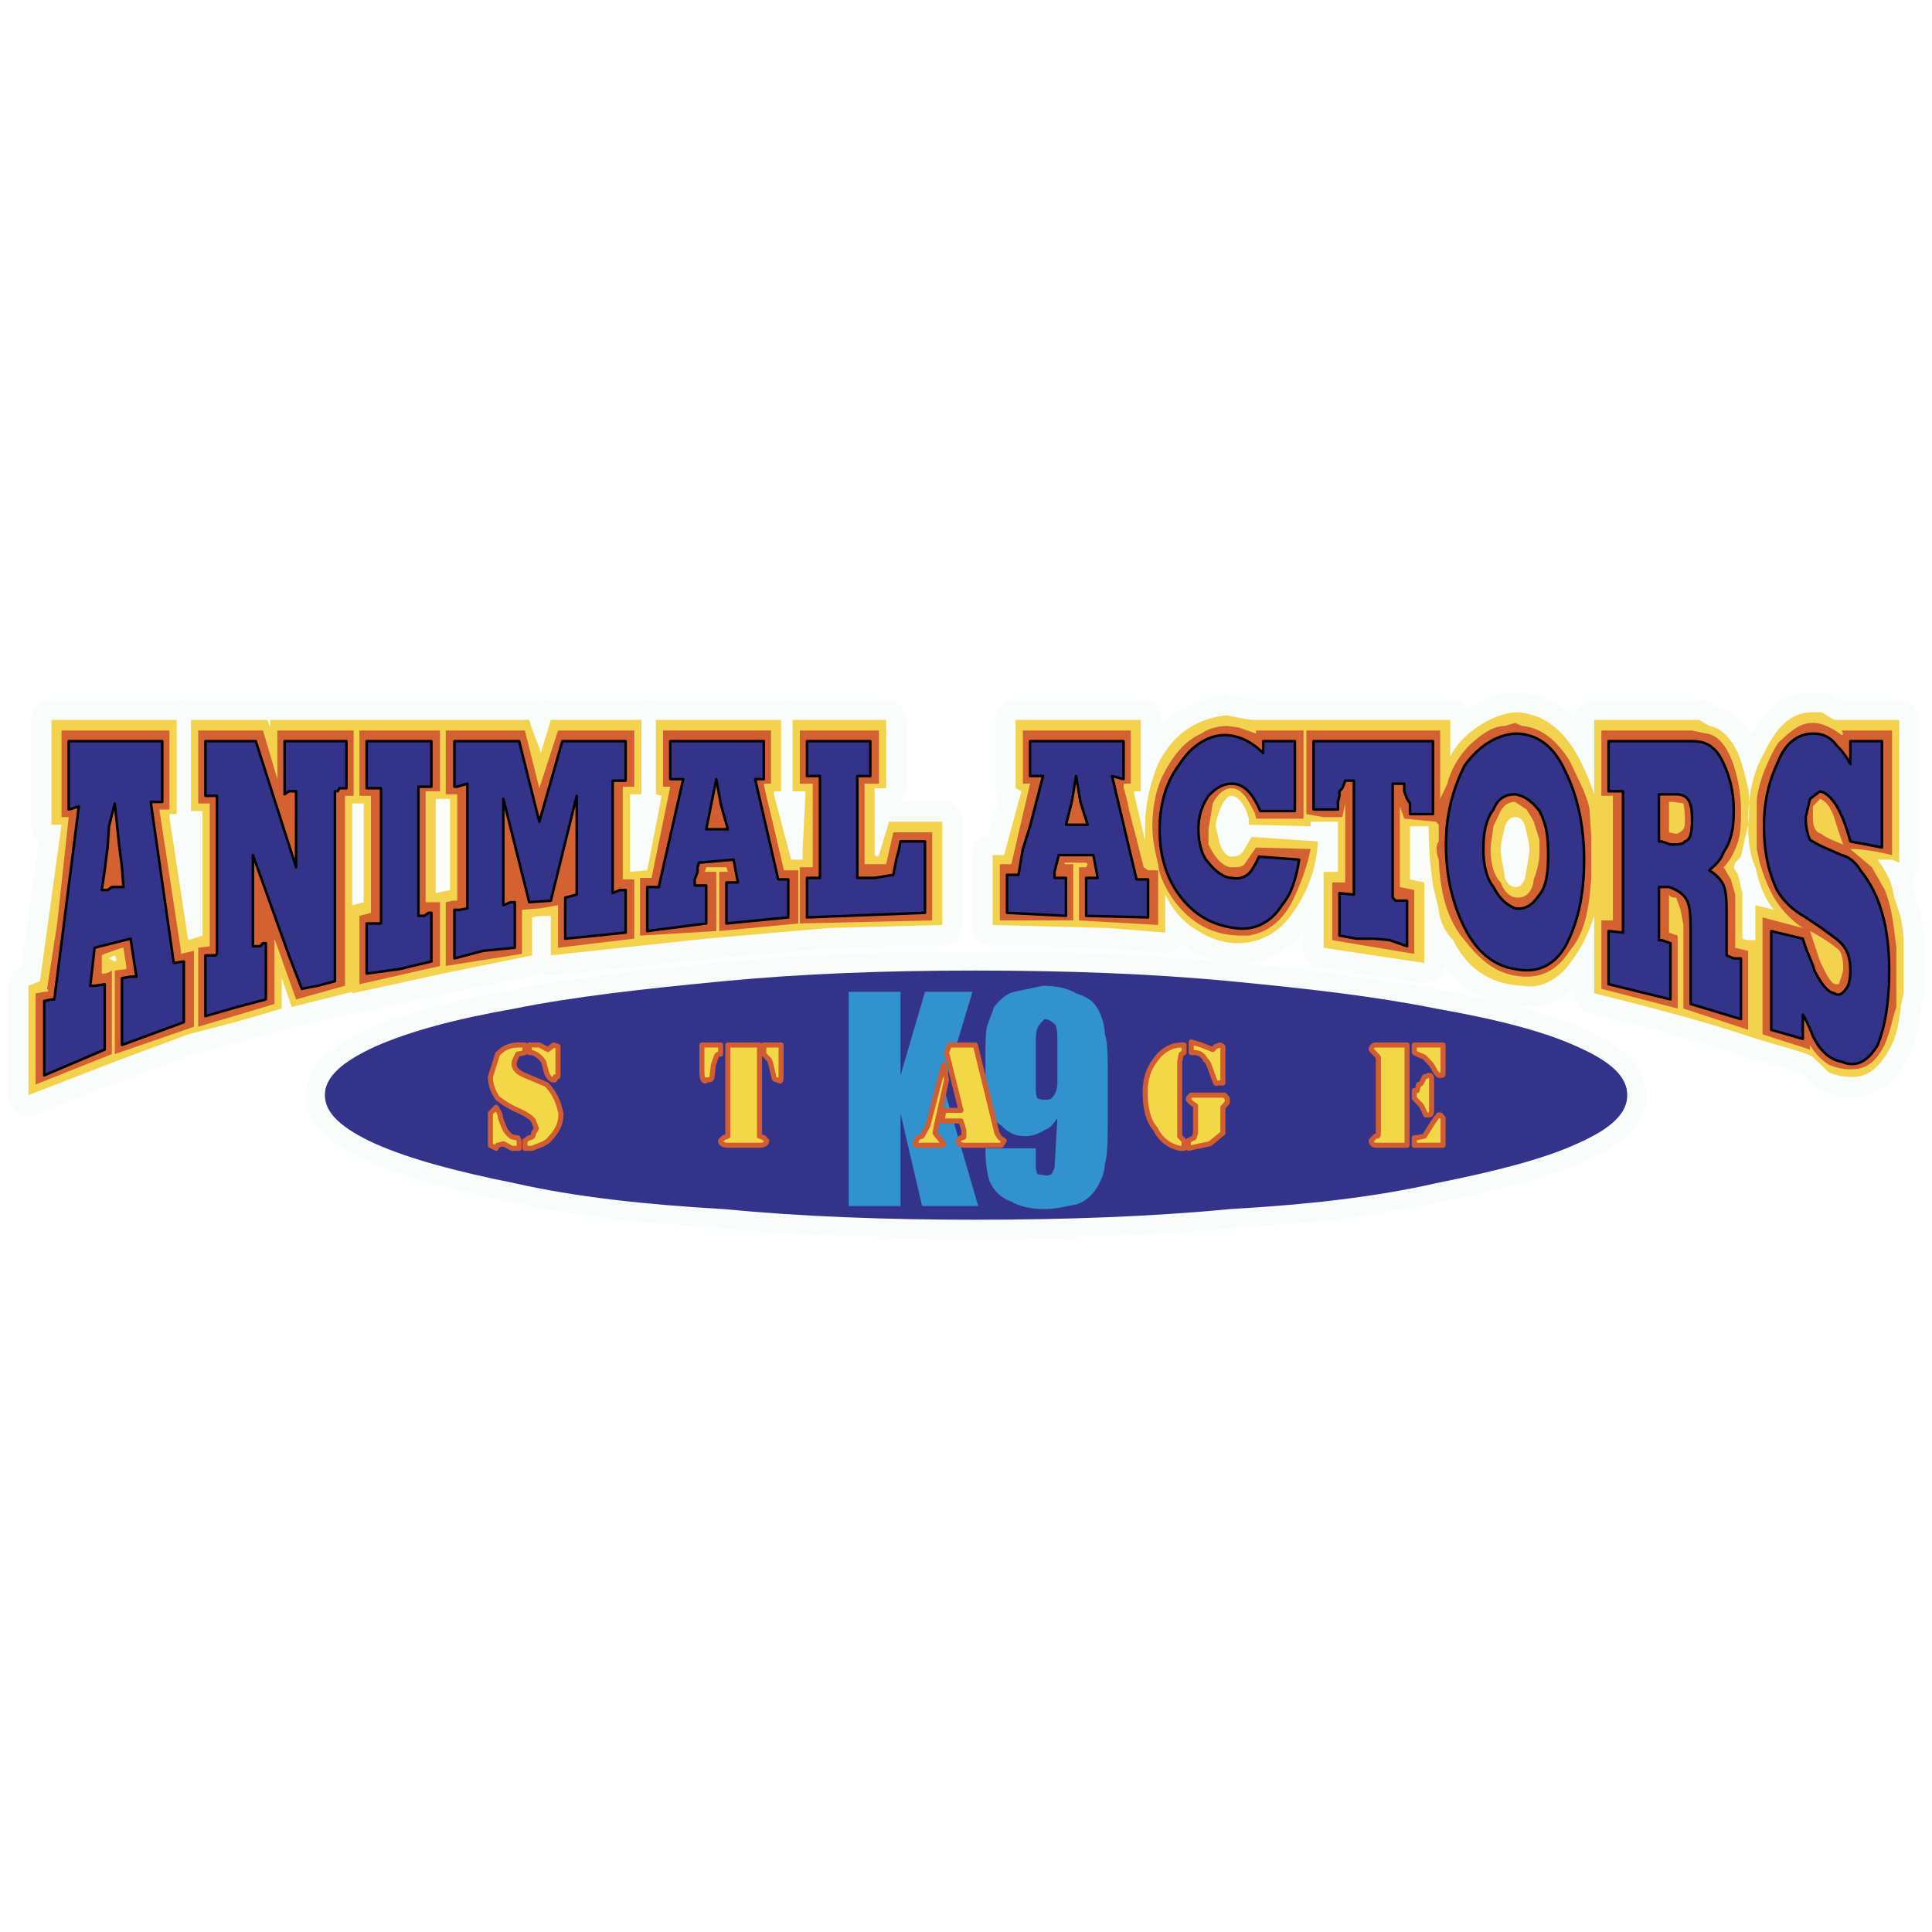 <!--?xml version="1.0" standalone="no"?--><svg xmlns="http://www.w3.org/2000/svg" viewBox="0 0 192.756 192.756"><title>Animal Actors Stage - SVG vector logo - www.oklogos.com</title><path fill-rule="evenodd" clip-rule="evenodd" fill="#fff" d="M0 0h192.756v192.756H0V0z"/><path d="M51.365 100.623c6.031-1.213 12.922-1.971 20.819-2.729s16.225-1.062 25.126-1.062c8.902 0 17.518.305 25.414 1.062 7.898.758 14.502 1.516 20.533 2.729 6.029 1.061 10.768 2.273 14.07 3.789 3.447 1.516 5.025 3.031 5.025 4.85 0 1.82-1.578 3.336-5.025 4.852-3.303 1.516-8.041 2.729-14.07 3.939-6.031 1.365-12.635 2.123-20.533 2.578-7.896.758-16.512 1.061-25.414 1.061-8.901 0-17.229-.303-25.126-1.061-7.897-.455-14.789-1.213-20.819-2.578-6.03-1.211-10.481-2.424-13.927-3.939-3.303-1.516-5.025-3.031-5.025-4.852 0-1.818 1.723-3.334 5.025-4.85 3.446-1.516 7.897-2.728 13.927-3.789z" fill-rule="evenodd" clip-rule="evenodd" fill="#333489"/><path d="M51.365 100.623c6.031-1.213 12.922-1.971 20.819-2.729s16.225-1.062 25.126-1.062c8.902 0 17.518.305 25.414 1.062 7.898.758 14.502 1.516 20.533 2.729 6.029 1.061 10.768 2.273 14.07 3.789 3.447 1.516 5.025 3.031 5.025 4.85 0 1.82-1.578 3.336-5.025 4.852-3.303 1.516-8.041 2.729-14.07 3.939-6.031 1.365-12.635 2.123-20.533 2.578-7.896.758-16.512 1.061-25.414 1.061-8.901 0-17.229-.303-25.126-1.061-7.897-.455-14.789-1.213-20.819-2.578-6.03-1.211-10.481-2.424-13.927-3.939-3.303-1.516-5.025-3.031-5.025-4.852 0-1.818 1.723-3.334 5.025-4.85 3.446-1.516 7.897-2.728 13.927-3.789" fill="none" stroke="#f8fcfb" stroke-width="3.789" stroke-linecap="round" stroke-linejoin="round" stroke-miterlimit="2.613"/><path d="M51.365 100.623c6.031-1.213 12.922-1.971 20.819-2.729s16.225-1.062 25.126-1.062c8.902 0 17.518.305 25.414 1.062 7.898.758 14.502 1.516 20.533 2.729 6.029 1.061 10.768 2.273 14.07 3.789 3.447 1.516 5.025 3.031 5.025 4.85 0 1.82-1.578 3.336-5.025 4.852-3.303 1.516-8.041 2.729-14.07 3.939-6.031 1.365-12.635 2.123-20.533 2.578-7.896.758-16.512 1.061-25.414 1.061-8.901 0-17.229-.303-25.126-1.061-7.897-.455-14.789-1.213-20.819-2.578-6.03-1.211-10.481-2.424-13.927-3.939-3.303-1.516-5.025-3.031-5.025-4.852 0-1.818 1.723-3.334 5.025-4.85 3.446-1.516 7.897-2.728 13.927-3.789z" fill-rule="evenodd" clip-rule="evenodd" fill="#333489"/><path fill-rule="evenodd" clip-rule="evenodd" fill="#3192ce" d="M92.286 98.955h4.737l-2.87 9.549 3.445 11.824h-5.599l-2.154-9.246v9.246h-5.169V98.955h5.169v8.336l2.441-8.336zM105.209 102.139c-.287-.152-.432-.455-1.006-.455l-.43.455c-.287.303-.432.758-.432 1.818v4.092c0 .758 0 1.213.145 1.518.287.15.574.15.717.15.287 0 .574 0 .719-.15.287-.305.574-.76.574-1.518v-4.092c0-.758 0-1.516-.287-1.818zm5.312 5.607v3.031c0 2.729 0 4.549-.287 5.307 0 .758-.287 1.516-.719 2.273-.43.758-1.148 1.516-2.154 1.818-1.004.152-1.865.455-3.158.455-1.436 0-2.584-.303-3.303-.758-1.004-.303-1.723-1.061-2.152-1.971-.287-.758-.432-2.123-.432-3.334h5.025v1.969l.145.607 1.004.15.432-.15.287-.607.287-5.002c-.287.455-.719 1.062-1.293 1.213-.43.303-1.148.607-1.867.607-1.004 0-1.723-.305-2.439-1.062-.719-.453-1.148-1.061-1.436-1.818l-.145-3.031v-1.668c0-1.516 0-2.576.145-3.334l.717-1.971c.574-.758 1.293-1.363 2.01-1.516l2.873-.605c1.436 0 2.584.303 3.301.758 1.006.303 1.725.758 2.154 1.516.432.758.719 1.818.719 2.576.286.758.286 2.274.286 4.547z"/><path d="M49.642 105.17c.718-.758 1.436-.91 2.154-.91h.575v.758l-.718.152-.287.605c-.287.758.287 1.213 1.005 1.516l2.153.91c.718.758 1.149 1.516 1.436 2.881v.15c0 .758-.287 1.516-1.005 2.273-.431.607-1.148.758-1.866 1.062h-.718v-.76l.431-.303c.287 0 .431-.15.431-.455l.287-.453-.287-.758c-.144-.305-.861-.758-1.58-1.062a9.087 9.087 0 0 1-2.01-1.211c-.431-.607-.718-1.365-.718-2.123l.717-2.272zm6.031-.758v2.879c0 .152 0 .152-.287.152 0 .303 0 .303-.144.303-.287 0-.574-.303-.718-.758l-.287-1.061a2.25 2.25 0 0 0-1.148-.91h-.287v-.758h1.005l.861.455.574-.455.431.153zm-3.877 10.156h-.718l-.861-.455-.575.15-.144.305-.574-.305v-3.182l.574-.607c.144.303.431.607.431 1.061.288.758.431 1.213.718 1.516.287.305.431.455 1.005.455l.144.303v.759z" fill-rule="evenodd" clip-rule="evenodd" fill="#f2d747"/><path d="M49.642 105.17c.718-.758 1.436-.91 2.154-.91h.575v.758l-.718.152-.287.605c-.287.758.287 1.213 1.005 1.516l2.153.91c.718.758 1.149 1.516 1.436 2.881v.15c0 .758-.287 1.516-1.005 2.273-.431.607-1.148.758-1.866 1.062h-.718v-.76l.431-.303c.287 0 .431-.15.431-.455l.287-.453-.287-.758c-.144-.305-.861-.758-1.58-1.062a9.087 9.087 0 0 1-2.01-1.211c-.431-.607-.718-1.365-.718-2.123l.717-2.272m6.031-.758v2.879c0 .152 0 .152-.287.152 0 .303 0 .303-.144.303-.287 0-.574-.303-.718-.758l-.287-1.061a2.25 2.25 0 0 0-1.148-.91h-.287v-.758h1.005l.861.455.574-.455.431.153m-3.877 10.156h-.718l-.861-.455-.575.15-.144.305-.574-.305v-3.182l.574-.607c.144.303.431.607.431 1.061.287.758.43 1.213.718 1.516.287.305.431.455 1.005.455l.144.303v.759" fill="none" stroke="#d15d30" stroke-width=".505" stroke-linecap="round" stroke-linejoin="round" stroke-miterlimit="2.613"/><path d="M70.461 107.746c-.144.303-.431 0-.431-.758v-2.729h1.867v.91h-.144c-.287 0-.287.303-.574 1.061l-.143 1.213c0 .303-.287.303-.575.303zm5.744-2.576v-.91h1.723v2.729c0 .758 0 1.061-.287.758-.144 0-.431 0-.431-.303l-.287-1.213-.144-.455-.574-.606zm-.431-.91v9.096l.431.15.288.303c0 .305-.288.455-.718.455h-3.159c-.431 0-.718-.15-.718-.455l.287-.303.431-.15v-9.096h3.158z" fill-rule="evenodd" clip-rule="evenodd" fill="#f2d747"/><path d="M70.461 107.746c-.144.303-.431 0-.431-.758v-2.729h1.867v.91h-.144c-.288 0-.288.303-.575 1.061l-.143 1.213c.001.303-.286.303-.574.303m5.744-2.576v-.91h1.724v2.729c0 .758 0 1.061-.288.758-.144 0-.431 0-.431-.303l-.287-1.213-.144-.455-.574-.606m-.431-.91v9.096l.431.15.288.303c0 .305-.288.455-.718.455h-3.159c-.431 0-.718-.15-.718-.455l.287-.303.431-.15v-9.096h3.158" fill="none" stroke="#d15d30" stroke-width=".505" stroke-linecap="round" stroke-linejoin="round" stroke-miterlimit="2.613"/><path d="M94.44 107.746l-1.005 4.547-.144.758.862 1.062c0 .15-.144.15-.431.15h-1.723c-.431 0-.718 0-.718-.15l.287-.607.431-.15.574-1.062 1.58-6.062.287 1.514zm2.871-3.486l2.154 8.791.287.455.432.303-.287.455h-3.59c-.431 0-.718-.15-.718-.455l.287-.303c.287 0 .287 0 .287-.15v-.607l-.287-.908h-1.867l.144-1.062h1.723l-1.436-5.76.287-.758h2.584v-.001z" fill-rule="evenodd" clip-rule="evenodd" fill="#f2d747"/><path d="M94.44 107.746l-1.005 4.547-.144.758.862 1.062c0 .15-.144.15-.431.15h-1.723c-.431 0-.718 0-.718-.15l.287-.607.431-.15.575-1.062 1.58-6.062.286 1.514m2.871-3.486l2.154 8.791.287.455.432.303-.287.455h-3.59c-.431 0-.718-.15-.718-.455l.287-.303c.287 0 .287 0 .287-.15v-.607l-.287-.908h-1.867l.144-1.062h1.723l-1.436-5.76.287-.758h2.584" fill="none" stroke="#d15d30" stroke-width=".505" stroke-linecap="round" stroke-linejoin="round" stroke-miterlimit="2.613"/><path d="M122.008 104.412v3.637h-.574c-.145.152-.145 0-.432-.758s-.43-1.363-.717-1.516c-.287-.605-.719-.758-1.15-.758h-.287v-1.061l1.006.303 1.148.455.287-.303.432-.152.287.153zm-3.877.606l-.287.152-.145.758v7.428l.432.453v.76h-.432c-1.291-.305-2.01-1.062-2.439-1.971-.719-.758-1.006-2.123-1.006-3.639 0-1.213.287-2.273 1.006-3.184.717-1.061 1.723-1.516 2.584-1.516h.287v.759zm3.877 5.457v2.576l-1.293 1.062-2.154.455v-.76l.574-.303.145-.455v-2.729l-.432-.303-.287-.303v-.15l.287-.305h3.303l.287.305v.453l-.43.457z" fill-rule="evenodd" clip-rule="evenodd" fill="#f2d747"/><path d="M122.008 104.412v3.637h-.574c-.145.152-.145 0-.432-.758s-.43-1.363-.717-1.516c-.287-.605-.719-.758-1.148-.758h-.289v-1.061l1.006.303 1.148.455.287-.303.432-.152.287.153m-3.877.606l-.287.152-.145.758v7.428l.432.453v.76h-.432c-1.291-.305-2.01-1.062-2.439-1.971-.719-.758-1.006-2.123-1.006-3.639 0-1.213.287-2.273 1.006-3.184.717-1.061 1.723-1.516 2.584-1.516h.287v.759m3.877 5.457v2.576l-1.293 1.062-2.154.455v-.76l.576-.303.143-.455v-2.729l-.432-.303-.287-.303v-.15l.287-.305h3.303l.287.305v.453l-.43.457" fill="none" stroke="#d15d30" stroke-width=".505" stroke-linecap="round" stroke-linejoin="round" stroke-miterlimit="2.613"/><path d="M137.227 104.26h3.158v10.004h-3.158c-.143 0-.43-.15-.43-.455l.43-.453c.287 0 .287 0 .287-.305v-7.578l-.717-.758c0-.303.287-.455.43-.455zm5.599 1.97l-.717-.758-.719-.303-.287-.152v-.758h2.871v2.729c0 .303 0 .303-.287.303h-.143l-.287-.303-.431-.758zm-1.435 2.577l.145-.605c.287 0 .287-.152.574-.758l.43-.152c.287 0 .287.152.287.455v2.729c0 .607 0 .758-.287.758h-.287l-.43-.91-.719-.756v-.76h.287v-.001zm2.584 2.728v2.729h-2.871v-.758h.287l.719-.15.861-1.365c.287-.455.574-.758.574-.758h.143l.287.302z" fill-rule="evenodd" clip-rule="evenodd" fill="#f2d747"/><path d="M137.227 104.26h3.158v10.004h-3.158c-.143 0-.43-.15-.43-.455l.43-.453c.287 0 .287 0 .287-.305v-7.578l-.717-.758c0-.303.287-.455.43-.455m5.599 1.97l-.717-.758-.719-.303-.287-.152v-.758h2.871v2.729c0 .303 0 .303-.287.303h-.143l-.287-.303-.431-.758m-1.435 2.577l.145-.605c.287 0 .287-.152.574-.758l.43-.152c.287 0 .287.152.287.455v2.729c0 .607 0 .758-.287.758h-.287l-.43-.91-.719-.756v-.76h.287m2.584 2.727v2.729h-2.871v-.758h.287l.719-.15.861-1.365c.287-.455.574-.758.574-.758h.143l.287.302" fill="none" stroke="#d15d30" stroke-width=".505" stroke-linecap="round" stroke-linejoin="round" stroke-miterlimit="2.613"/><path d="M183.174 71.823h6.316v14.248l-.717-.303h-1.436c.861 1.212 1.436 2.273 1.578 3.486l.719 2.273c.287 1.364.287 2.122.287 2.577v5.003l-.287 1.363c-.145 1.516-.432 3.031-1.148 4.244-1.006 1.818-2.154 2.729-3.59 2.729-1.006 0-1.723-.152-2.441-.455l-1.58-1.516c-.287-.303-2.01-.758-5.6-1.818-4.451-1.516-10.051-3.031-16.225-4.547v-7.731c-.717 2.274-1.723 3.941-2.871 5.306-1.148 1.213-2.584 1.971-4.307 1.668-3.16-.152-5.457-1.668-6.893-4.548-.719-.758-1.293-1.667-1.436-3.031l-.574-2.426c-.145-1.061-.432-3.031-.432-5.911h-1.867v5.305l1.438.304v8.034l-10.051-1.516V86.98h1.436v-5.002h-2.729v.455l-6.174-.151v-.606l-.287-.91c-.432-.758-.861-1.364-1.436-1.364-.432 0-.861.606-1.148 1.364s-.432 1.213-.432 1.667l.432 1.819c.287.758.717 1.212 1.148 1.212.574 0 1.004-.151 1.291-.758l.719-1.212 6.605.455a13.058 13.058 0 0 1-2.297 6.821c-1.438 2.273-3.447 3.334-5.744 3.334-1.293 0-2.729-.455-3.877-1.213-1.436-.757-2.584-2.122-3.303-3.637v3.789l-5.742-.455-11.486-.303v-6.973h1.148l1.723-6.366-.574-.303v-6.821h12.492v7.124h-.719l1.148 5.002v-1.516c0-2.273.574-4.547 1.293-6.215 1.436-2.88 3.732-4.547 6.891-4.851l1.436.303 1.006.152h19.814v3.638c.719-1.364 1.723-2.273 2.871-3.031s2.584-1.364 3.877-1.364c3.59.303 5.887 3.031 7.609 8.185v-7.427h10.482l1.004.606c1.15.151 2.154 1.212 2.873 2.728.43 1.061.717 2.274 1.004 3.486.145 1.061.145 2.273 0 3.638l-.287 1.212-.43 1.97-.574.606-.145.455.145.303.287.455.43 1.819v4.547c.287.151.574.151 1.293.151v-3.486l1.87.458c-.719-.758-1.438-2.274-1.867-4.244-.574-1.213-.719-2.729-.719-4.244 0-2.88.432-5.154 1.58-7.125 1.293-2.728 2.729-4.092 4.881-4.092h.861l1.006.606c.287.152.432.152.432.152zm-31.014 10.61c-.287-.758-.574-.91-1.006-.91-.287 0-.719.152-1.006.91-.143.758-.43 1.516-.43 2.577l.43 2.577c.287.758.719.91 1.006.91.432 0 .719-.152 1.006-.91l.43-2.577c0-1.061-.287-1.819-.43-2.577z" fill-rule="evenodd" clip-rule="evenodd" fill="#f3d34e"/><path d="M183.174 71.823h6.316v14.248l-.717-.303h-1.436c.861 1.212 1.436 2.273 1.578 3.486l.719 2.273c.287 1.364.287 2.122.287 2.577v5.003l-.287 1.363c-.145 1.516-.432 3.031-1.148 4.244-1.006 1.818-2.154 2.729-3.59 2.729-1.006 0-1.723-.152-2.441-.455l-1.58-1.516c-.287-.303-2.01-.758-5.6-1.818-4.451-1.516-10.051-3.031-16.225-4.547v-7.731c-.717 2.274-1.723 3.941-2.871 5.306-1.148 1.213-2.584 1.971-4.307 1.668-3.16-.152-5.457-1.668-6.893-4.548-.719-.758-1.293-1.667-1.436-3.031l-.574-2.426c-.145-1.061-.432-3.031-.432-5.911h-1.867v5.305l1.438.303v8.034l-10.051-1.516v-7.58h1.436v-5.002h-2.729v.455l-6.174-.151v-.606l-.287-.91c-.432-.758-.861-1.364-1.436-1.364-.432 0-.861.606-1.148 1.364s-.432 1.213-.432 1.667l.432 1.819c.287.758.717 1.212 1.148 1.212.574 0 1.004-.151 1.291-.758l.719-1.212 6.605.455a13.058 13.058 0 0 1-2.297 6.821c-1.438 2.273-3.447 3.334-5.744 3.334-1.293 0-2.729-.455-3.877-1.212-1.436-.758-2.584-2.122-3.303-3.638v3.789l-5.742-.455-11.486-.303v-6.973h1.148l1.723-6.366-.574-.303v-6.821h12.492v7.124h-.719l1.148 5.002v-1.516c0-2.273.574-4.547 1.293-6.215 1.436-2.88 3.732-4.547 6.891-4.851l1.436.303 1.006.152h19.814v3.638c.719-1.364 1.723-2.273 2.871-3.031s2.584-1.364 3.877-1.364c3.59.303 5.887 3.031 7.609 8.185v-7.427h10.482l1.004.606c1.15.151 2.154 1.212 2.873 2.728.43 1.061.717 2.274 1.004 3.486.145 1.061.145 2.273 0 3.638l-.287 1.212-.43 1.97-.574.606-.145.455.145.303.287.455.43 1.819v4.547c.287.151.574.151 1.293.151v-3.486l1.87.458c-.719-.758-1.438-2.274-1.867-4.244-.574-1.213-.719-2.729-.719-4.244 0-2.88.432-5.154 1.58-7.125 1.293-2.728 2.729-4.092 4.881-4.092h.861l1.006.606c.287.152.432.152.432.152m-31.014 10.61c-.287-.758-.574-.91-1.006-.91-.287 0-.719.152-1.006.91-.143.758-.43 1.516-.43 2.577l.43 2.577c.287.757.719.909 1.006.909.432 0 .719-.152 1.006-.909l.43-2.577c0-1.061-.287-1.819-.43-2.577" fill="none" stroke="#f8fcfb" stroke-width="4.042" stroke-linecap="round" stroke-linejoin="round" stroke-miterlimit="2.613"/><path d="M26.957 71.823h25.845c.431 1.516 1.005 2.577 1.148 3.334l1.005-3.334H64v7.427h-1.148v7.731l1.723-.152 1.436-7.427-.574-.152v-7.427h12.492v7.124h-.719v.303l1.723 6.519h1.149v-1.062l.287-5.76h-1.292v-7.124h9.333v6.821h-1.148v6.669l.287.151.144-.151 1.005-3.334h5.312v10.307l-11.343.303-12.206 1.061-15.507 1.667v-3.941H53.95l-.861.152v3.789l-8.902 1.82-9.045 1.971v-8.792l1.148-.303V80.16h-1.148v18.795l-6.031 1.516-1.005-2.879v3.031c-4.451 1.363-7.61 2.121-9.333 2.576l-7.322 2.729-8.615 3.334V98.35l1.149-.455 2.154-15.613H5.132V71.823h12.492v9.397h-.718v.303l1.866 12.278 1.436-.455V80.917h-1.149v-9.094h7.61l.287.758v-.758h.001zm17.947 7.882h-1.436v9.398l1.436-.303v-9.095zM10.875 95.62l.574.303c.144 0 .144 0 .144-.303l-.144-.303-.574.303z" fill-rule="evenodd" clip-rule="evenodd" fill="#f3d34e"/><path d="M26.957 71.823h25.845c.431 1.516 1.005 2.577 1.148 3.334l1.005-3.334H64v7.427h-1.148v7.731l1.723-.152 1.436-7.427-.574-.152v-7.427h12.492v7.124h-.719v.303l1.723 6.519h1.149v-1.062l.287-5.76h-1.292v-7.124h9.333v6.821h-1.148v6.669l.287.151.143-.151 1.005-3.334h5.312v10.307l-11.343.303-12.205 1.061-15.507 1.667v-3.941H53.95l-.861.152v3.789l-8.902 1.82-9.045 1.971v-8.792l1.148-.303V80.16h-1.148v18.795l-6.031 1.516-1.005-2.879v3.031c-4.451 1.363-7.61 2.121-9.333 2.576l-7.322 2.729-8.615 3.334V98.35l1.149-.455 2.154-15.613H5.132V71.823h12.492v9.397h-.718v.303l1.866 12.278 1.436-.455V80.917h-1.149v-9.094h7.61l.287.758v-.758m17.948 7.882h-1.436v9.398l1.436-.303v-9.095M10.875 95.62l.574.303c.144 0 .144 0 .144-.303l-.144-.303-.574.303" fill="none" stroke="#f8fcfb" stroke-width="4.042" stroke-linecap="round" stroke-linejoin="round" stroke-miterlimit="2.613"/><path d="M183.174 71.823h6.316v14.248l-.717-.303h-1.436c.861 1.212 1.436 2.273 1.578 3.486l.719 2.273c.287 1.364.287 2.122.287 2.577v5.003l-.287 1.363c-.145 1.516-.432 3.031-1.148 4.244-1.006 1.818-2.154 2.729-3.59 2.729-1.006 0-1.723-.152-2.441-.455l-1.58-1.516c-.287-.303-2.01-.758-5.6-1.818-4.451-1.516-10.051-3.031-16.225-4.547v-7.731c-.717 2.274-1.723 3.941-2.871 5.306-1.148 1.213-2.584 1.971-4.307 1.668-3.16-.152-5.457-1.668-6.893-4.548-.719-.758-1.293-1.667-1.436-3.031l-.574-2.426c-.145-1.061-.432-3.031-.432-5.911h-1.867v5.305l1.438.304v8.034l-10.051-1.516V86.98h1.436v-5.002h-2.729v.455l-6.174-.151v-.606l-.287-.91c-.432-.758-.861-1.364-1.436-1.364-.432 0-.861.606-1.148 1.364s-.432 1.213-.432 1.667l.432 1.819c.287.758.717 1.212 1.148 1.212.574 0 1.004-.151 1.291-.758l.719-1.212 6.605.455a13.058 13.058 0 0 1-2.297 6.821c-1.438 2.273-3.447 3.334-5.744 3.334-1.293 0-2.729-.455-3.877-1.213-1.436-.757-2.584-2.122-3.303-3.637v3.789l-5.742-.455-11.486-.303v-6.973h1.148l1.723-6.366-.574-.303v-6.821h12.492v7.124h-.719l1.148 5.002v-1.516c0-2.273.574-4.547 1.293-6.215 1.436-2.88 3.732-4.547 6.891-4.851l1.436.303 1.006.152h19.814v3.638c.719-1.364 1.723-2.273 2.871-3.031s2.584-1.364 3.877-1.364c3.59.303 5.887 3.031 7.609 8.185v-7.427h10.482l1.004.606c1.15.151 2.154 1.212 2.873 2.728.43 1.061.717 2.274 1.004 3.486.145 1.061.145 2.273 0 3.638l-.287 1.212-.43 1.97-.574.606-.145.455.145.303.287.455.43 1.819v4.547c.287.151.574.151 1.293.151v-3.486l1.87.458c-.719-.758-1.438-2.274-1.867-4.244-.574-1.213-.719-2.729-.719-4.244 0-2.88.432-5.154 1.58-7.125 1.293-2.728 2.729-4.092 4.881-4.092h.861l1.006.606c.287.152.432.152.432.152zm-31.014 10.61c-.287-.758-.574-.91-1.006-.91-.287 0-.719.152-1.006.91-.143.758-.43 1.516-.43 2.577l.43 2.577c.287.758.719.91 1.006.91.432 0 .719-.152 1.006-.91l.43-2.577c0-1.061-.287-1.819-.43-2.577zM26.957 71.823h25.845c.431 1.516 1.005 2.577 1.148 3.334l1.005-3.334H64v7.427h-1.148v7.731l1.723-.152 1.436-7.427-.574-.152v-7.427h12.492v7.124h-.719v.303l1.723 6.519h1.149v-1.062l.287-5.76h-1.292v-7.124h9.333v6.821h-1.148v6.669l.287.151.144-.151 1.005-3.334h5.312v10.307l-11.343.303-12.206 1.061-15.507 1.667v-3.941H53.95l-.861.152v3.789l-8.902 1.82-9.045 1.971v-8.792l1.148-.303V80.16h-1.148v18.795l-6.031 1.516-1.005-2.879v3.031c-4.451 1.363-7.61 2.121-9.333 2.576l-7.322 2.729-8.615 3.334V98.35l1.149-.455 2.154-15.613H5.132V71.823h12.492v9.397h-.718v.303l1.866 12.278 1.436-.455V80.917h-1.149v-9.094h7.61l.287.758v-.758h.001zm17.947 7.882h-1.436v9.398l1.436-.303v-9.095zM10.875 95.62l.574.303c.144 0 .144 0 .144-.303l-.144-.303-.574.303z" fill-rule="evenodd" clip-rule="evenodd" fill="#f3d34e"/><path d="M122.438 72.429l1.148.151 1.725.606v-.303h4.738v8.792h-4.738c0-.455-.289-.91-.719-1.667-.432-.758-1.006-1.364-1.723-1.364-.719 0-1.436.606-1.867 1.516l-.43 2.576v1.516c.717 1.516 1.578 2.274 2.297 2.274.717 0 1.004 0 1.291-.304l1.15-1.667 5.455.151c-.43 2.122-1.148 3.79-1.865 5.305-1.15 2.123-2.586 3.032-4.309 3.334h-.719c-2.871 0-5.025-1.212-6.748-3.486-.717-1.061-1.436-2.274-1.578-3.638-.287-1.212-.574-2.425-.574-3.789 0-1.667.287-3.486 1.004-5.002 1.006-1.971 2.154-3.486 3.877-4.244.862-.605 1.868-.757 2.585-.757zM43.899 72.884v6.063h-1.436v11.065h1.436v6.366l-8.041 1.819v-6.821l1.149-.303V79.401h-1.149v-6.517h8.041z" fill-rule="evenodd" clip-rule="evenodd" fill="#d46131"/><path d="M76.923 72.884v5.305h-.718c0 .303.718 3.031 2.011 8.64h1.436v5.306l-7.897.757V86.98h.862l-.144-.455h-2.01l-.144.455h1.148v5.911l-7.609.455v-5.76h1.148l1.867-9.094h-.718v-5.608h10.768z" fill-rule="evenodd" clip-rule="evenodd" fill="#d15d30"/><path fill-rule="evenodd" clip-rule="evenodd" fill="#d46131" d="M86.255 78.189v8.033h2.154l.718-3.182h3.877v8.791l-13.21.303v-5.608h1.292v-8.337h-1.292v-5.305h7.897v5.305h-1.436zM112.818 72.884v5.305h-.718v.303c0 .151.287.909.574 2.425l1.438 5.609.43.303h1.006v5.457l-7.898-.455v-5.305h.719l.143-.304-.143-.151h-2.154v.151h.861v5.608h-7.322v-5.608h1.148l1.867-8.033h-.719v-5.305h10.768zM180.875 72.125c.861 0 1.867.455 2.873 1.213.143 0 .143-.151 0-.455h5.025v12.429c-1.293-.303-2.729-.606-4.164-.606l2.152 1.819 1.293 2.273c.719 1.819.861 3.486 1.148 5.76v5.912l-.287.91c-.43 1.818-.861 3.031-1.436 3.789-.719 1.061-1.58 1.516-2.871 1.516a5.5 5.5 0 0 1-2.154-.455c-.719-.455-1.436-1.213-1.867-1.971v.455l-4.738-1.516v-11.67l4.021 1.061a9.404 9.404 0 0 1-2.871-3.032c-.719-1.213-1.15-2.577-1.438-3.486l-.287-1.364v-4.699c0-.758.287-1.819.719-3.032.574-1.364 1.006-2.273 1.436-2.88 1.294-1.212 2.155-1.971 3.446-1.971zm2.586 10.915l-.432-1.364c-.287-.91-.719-1.667-1.436-1.971l-.719.758v1.061c0 .758.145 1.516.861 1.667.287.303 1.006.606 2.154 1.061l-.428-1.212zm-.287 11.519c-.145-.151-1.15-.909-2.586-1.667l1.006 3.032c.717 1.516 1.148 2.274 1.58 2.274h.287c.287-.758.43-1.365.43-1.516 0-1.062-.143-1.82-.717-2.123zM170.25 73.187c1.293.151 2.154 1.516 2.729 3.183.432 1.364.719 2.879.719 4.396 0 1.213 0 2.274-.287 3.183-.432 1.364-1.006 2.122-1.436 2.577l.717 1.212.432 1.517v5.305l1.291.303v7.882l-6.461-2.121v-8.337l-.287-1.516-.43-1.213c-.287 0-.574 0-.719-.303v3.789l.861.303v7.277l-7.609-1.971v-6.822h1.148v-12.43h-1.148v-6.518h9.045l1.435.304zm-3.014 10.004c.143 0 .43-.151.717-.455.145-.303.145-.454.145-1.061 0-.152 0-.758-.145-1.516l-1.004-.152h-.432v3.032l.719.152zM52.371 72.884l1.435 5.76 1.867-5.76h7.61v5.608h-1.149v9.246h1.149v5.912l-7.61.909v-4.244l-1.723.303-1.867.152v4.396l-7.61 1.212v-6.366l.718-.152h.431V79.25h-1.149v-6.366h7.898zM27.674 72.884h7.61v6.518h-.862V98.35l-4.882 1.363-2.153-6.063v6.518l-7.61 2.273v-7.882l1.149-.151V80.16h-1.149v-7.276h6.461l1.436 4.85v-4.85zM16.906 72.884v7.882h-1.005l2.153 14.097v.303l1.292-.303v7.579l-7.897 2.729v-8.338l1.148-.15v-.304l-.287-1.819h-.144l-1.723.606-.287.151v1.82c.287 0 .574 0 1.005-.305v8.338l-7.61 3.031v-9.094l.861-.152c.287 0 .575 0 .287-.303l1.005-6.518 1.149-10.611h-.716v-8.64h10.769v.001zM151.154 72.125l.719.304c1.723.151 3.301 1.212 4.738 3.486l1.291 2.729c.432 1.061.719 1.819.719 2.577l.143 2.274v4.092l-.143 1.668c-.287 2.273-.719 4.092-2.01 5.608-1.15 1.819-2.586 2.577-4.309 2.577-2.584 0-4.451-1.364-6.174-3.638-1.723-1.971-2.441-4.699-2.584-8.033-.287-.758-.287-1.516 0-1.819v-1.667l-.287-.303-3.16-.303-.43-1.213v8.034l1.436.303v6.366l-8.184-1.364v-5.76h1.291V80.16l-.287 1.364h-1.865l-1.723-.303v.303-8.64h13.352v6.821l.719-1.516c.287-1.213 1.006-2.577 2.154-3.79 1.291-1.212 2.439-1.97 3.588-1.97l1.006-.304zm2.442 11.672l-.574-1.819c-.145-.303-.432-.758-.719-1.213l-1.148-.758c-.43 0-1.006.152-1.436.909L149 82.433l-.287 2.122c0 1.516.287 2.729 1.006 3.486.43 1.061 1.006 1.516 1.723 1.516.719 0 1.436-.455 1.58-1.819.287-.757.574-1.667.574-2.728v-1.213z"/><path d="M16.188 73.945v6.063h-1.149l2.297 16.067 1.005-.152v6.063l-6.174 2.273v-6.668l.861-.152h.574l-.574-3.79-3.589.909-.43 3.792h.431l1.005-.152v6.518l-6.031 2.576v-7.426l.718-.152h.287l2.441-19.25-1.005.303v-6.821h9.333v-.001zM11.45 80.16l-.574 2.273-.144 2.122-.287 2.273-.287 1.971h.574l.431-.303h1.148l-.144-1.97-.287-2.274-.43-4.092z" fill-rule="evenodd" clip-rule="evenodd" fill="#333489"/><path d="M16.188 73.945v6.063h-1.149l2.297 16.067 1.005-.152v6.063l-6.174 2.273v-6.668l.861-.152h.574l-.574-3.79-3.589.909-.43 3.792h.431l1.005-.152v6.518l-6.031 2.576v-7.426l.718-.152h.287l2.441-19.25-1.005.303v-6.821h9.333M11.45 80.16l-.574 2.273-.144 2.122-.287 2.273-.287 1.971h.574l.431-.303h1.148l-.144-1.97-.287-2.274-.43-4.092" fill="none" stroke="#000" stroke-width=".252" stroke-linecap="round" stroke-linejoin="round" stroke-miterlimit="2.613"/><path fill-rule="evenodd" clip-rule="evenodd" fill="#333489" d="M25.521 73.945l4.02 12.581v-7.579h-.718l-.431.303v-5.305h6.174v4.699h-.718l-.143.303h-.288v18.948l-1.722.455-1.58.302-1.292-3.335-3.59-10.004v9.095h.718l.287-.304h.287v5.609l-2.871.758-3.159.91v-6.064H21.5l.144-.151V79.401h-1.149v-5.456h5.026z"/><path fill="none" stroke="#000" stroke-width=".252" stroke-linecap="round" stroke-linejoin="round" stroke-miterlimit="2.613" d="M25.521 73.945l4.02 12.581v-7.579h-.718l-.431.303v-5.305h6.174v4.699h-.718l-.143.303h-.288v18.948l-1.722.455-1.58.302-1.292-3.335-3.59-10.004v9.095h.718l.287-.304h.287v5.609l-2.871.758-3.159.91v-6.064H21.5l.144-.151V79.401h-1.149v-5.456h5.026"/><path fill-rule="evenodd" clip-rule="evenodd" fill="#333489" d="M43.038 73.945v4.547h-1.292v12.884h.574l.43-.303h.288v4.85l-3.16.759-3.301.455v-5.003h1.435v-13.49h-1.435v-4.699h6.461z"/><path fill="none" stroke="#000" stroke-width=".252" stroke-linecap="round" stroke-linejoin="round" stroke-miterlimit="2.613" d="M43.038 73.945v4.547h-1.292v12.884h.574l.43-.303h.288v4.85l-3.16.759-3.301.455v-5.003h1.435v-13.49h-1.435v-4.699h6.461"/><path fill-rule="evenodd" clip-rule="evenodd" fill="#333489" d="M56.104 73.945h6.317v3.941h-1.292v11.217l.718-.304h.574v4.244l-2.872.303-3.158.304v-4.093l1.148-.303v-9.853L54.955 89.86l-2.154.152-2.584-10.307v10.61l.717-.303h.431v4.547l-3.158.303-2.872.758v-4.85h.574l.718-.152V78.189l-1.005.303h-.287v-4.547h6.461l2.01 8.034 2.298-8.034z"/><path fill="none" stroke="#000" stroke-width=".252" stroke-linecap="round" stroke-linejoin="round" stroke-miterlimit="2.613" d="M56.104 73.945h6.317v3.941h-1.292v11.217l.718-.304h.574v4.244l-2.872.303-3.158.304v-4.093l1.148-.303v-9.853L54.955 89.86l-2.154.152-2.584-10.307v10.61l.717-.303h.431v4.547l-3.158.303-2.872.758v-4.85h.574l.718-.152V78.189l-1.005.303h-.287v-4.547h6.461l2.01 8.034 2.298-8.034"/><path d="M66.872 77.734v-3.789h9.333v3.789h-.861l2.297 10.004h1.005v3.79l-6.174.606v-4.093h1.149l-.431-2.273-3.446.303-.144.455v.455l-.287.757v.606h1.148v3.79l-5.887.757v-4.396h1.148l2.441-10.762h-1.291v.001zm3.589 5.002h2.154l-.718-2.576-.431-2.426-1.005 5.002z" fill-rule="evenodd" clip-rule="evenodd" fill="#333489"/><path d="M66.872 77.734v-3.789h9.333v3.789h-.861l2.297 10.004h1.005v3.79l-6.174.606v-4.093h1.149l-.431-2.273-3.446.303-.144.455v.455l-.287.758v.606h1.148v3.79l-5.887.758v-4.396h1.148l2.441-10.762h-1.291m3.589 5.001h2.154l-.718-2.576-.431-2.426-1.005 5.002" fill="none" stroke="#000" stroke-width=".252" stroke-linecap="round" stroke-linejoin="round" stroke-miterlimit="2.613"/><path fill-rule="evenodd" clip-rule="evenodd" fill="#333489" d="M85.538 77.431v10.155h1.723l1.866-.302.288-1.516.287-1.061.143-.758h2.441v7.124l-11.774.455v-3.942h1.293V77.431h-1.293v-3.486h6.318v3.486h-1.292z"/><path fill="none" stroke="#000" stroke-width=".252" stroke-linecap="round" stroke-linejoin="round" stroke-miterlimit="2.613" d="M85.538 77.431v10.156h1.723l1.866-.303.288-1.516.287-1.061.143-.758h2.441v7.124l-11.774.455v-3.941h1.293V77.431h-1.293v-3.486h6.318v3.486h-1.292"/><path d="M102.768 77.431v-3.486h9.332v3.789l-1.148-.303 2.441 10.307h1.148v3.79l-6.174-.152v-3.79h1.148l-.43-2.273h-3.447l-.43 1.667v.606h1.148v3.79l-5.887-.303v-3.789h1.148l.43-2.577.719-2.273 1.293-5.002h-1.291v-.001zm4.593 4.851h1.148l-.717-2.274-.432-2.577-.43 2.577-.574 2.274h1.005z" fill-rule="evenodd" clip-rule="evenodd" fill="#333489"/><path d="M102.768 77.431v-3.486h9.332v3.789l-1.148-.303 2.441 10.307h1.148v3.79l-6.174-.152v-3.789h1.148l-.43-2.274h-3.447l-.43 1.667v.606h1.148v3.789l-5.887-.303v-3.789h1.148l.43-2.577.719-2.273 1.293-5.002h-1.291m4.593 4.851h1.148l-.717-2.274-.432-2.577-.43 2.577-.574 2.274h1.005" fill="none" stroke="#000" stroke-width=".252" stroke-linecap="round" stroke-linejoin="round" stroke-miterlimit="2.613"/><path d="M126.027 73.945h3.16v6.972h-3.447c-.719-1.667-1.58-2.728-2.871-2.728-.861 0-1.58.455-2.297 1.212-.719 1.061-1.006 2.122-1.006 3.334 0 1.213.287 2.577 1.006 3.335.717.91 1.578 1.516 2.297 1.516.717.151 1.436 0 2.01-.758.143-.303.432-.606.719-1.364l4.02.304c-.287 1.818-.717 3.334-1.723 4.547-1.148 1.819-2.873 2.577-4.738 2.274-2.154-.303-3.877-1.213-5.312-3.032-1.436-1.819-2.154-4.093-2.154-6.821 0-2.576.719-4.85 2.01-6.518 1.148-1.819 2.873-2.88 4.451-2.88 1.293 0 2.729.606 3.877 1.819v-1.212h-.002z" fill-rule="evenodd" clip-rule="evenodd" fill="#333489"/><path d="M126.027 73.945h3.16v6.972h-3.447c-.719-1.667-1.58-2.728-2.871-2.728-.861 0-1.58.455-2.297 1.212-.719 1.061-1.006 2.122-1.006 3.334 0 1.213.287 2.577 1.006 3.335.717.91 1.578 1.516 2.297 1.516.717.151 1.436 0 2.01-.758.143-.303.432-.606.719-1.364l4.02.304c-.287 1.819-.717 3.334-1.723 4.547-1.148 1.819-2.873 2.577-4.738 2.274-2.154-.303-3.877-1.213-5.312-3.032s-2.154-4.093-2.154-6.821c0-2.576.719-4.85 2.01-6.518 1.148-1.819 2.873-2.88 4.451-2.88 1.293 0 2.729.606 3.877 1.819v-1.212" fill="none" stroke="#000" stroke-width=".252" stroke-linecap="round" stroke-linejoin="round" stroke-miterlimit="2.613"/><path fill-rule="evenodd" clip-rule="evenodd" fill="#333489" d="M134.211 77.886l-.287.758-.287.303v.454l-.143.607v.758h-2.441v-6.821h11.918v7.275h-2.299v-1.06l-.287-.455-.287-.758v-.758h-1.149v11.368l.287.303h1.149v4.548l-1.723-.607-1.578-.151h-1.723l-1.724-.304v-4.243l1.437.151V77.886h-.863z"/><path fill="none" stroke="#000" stroke-width=".252" stroke-linecap="round" stroke-linejoin="round" stroke-miterlimit="2.613" d="M134.211 77.886l-.287.758-.287.303v.454l-.143.607v.758h-2.441v-6.821h11.918v7.275h-2.299v-1.06l-.287-.455-.287-.758v-.758h-1.149v11.368l.287.303h1.149v4.548l-1.723-.607-1.578-.151h-1.723l-1.724-.304v-4.243l1.437.151V77.886h-.863"/><path d="M151.154 73.187c2.154 0 3.877 1.212 5.025 3.789 1.148 2.273 1.867 5.306 1.867 8.792 0 3.789-.719 6.518-1.867 8.64-1.148 1.97-2.871 2.729-5.025 2.274-2.154-.304-3.877-1.819-5.025-4.093-1.148-2.274-1.867-5.002-1.867-8.337 0-3.032.719-5.608 1.867-7.882 1.435-1.971 3.158-3.032 5.025-3.183zm2.442 7.73c-.719-.909-1.436-1.516-2.441-1.667-1.006 0-1.723.455-2.154 1.516-.717.91-1.004 2.274-1.004 3.941 0 1.516.287 2.88 1.004 3.79.719 1.364 1.436 1.819 2.154 2.122 1.006.152 1.723-.303 2.441-1.364.717-.91.861-2.274.861-3.941 0-1.82-.145-3.032-.861-4.397z" fill-rule="evenodd" clip-rule="evenodd" fill="#333489"/><path d="M151.154 73.187c2.154 0 3.877 1.212 5.025 3.789 1.148 2.273 1.867 5.306 1.867 8.792 0 3.789-.719 6.518-1.867 8.64-1.148 1.971-2.871 2.729-5.025 2.274-2.154-.303-3.877-1.819-5.025-4.093-1.148-2.274-1.867-5.002-1.867-8.337 0-3.032.719-5.608 1.867-7.882 1.435-1.971 3.158-3.032 5.025-3.183m2.442 7.73c-.719-.909-1.436-1.516-2.441-1.667-1.006 0-1.723.455-2.154 1.516-.717.91-1.004 2.274-1.004 3.941 0 1.516.287 2.88 1.004 3.79.719 1.364 1.436 1.819 2.154 2.122 1.006.152 1.723-.303 2.441-1.364.717-.91.861-2.274.861-3.941 0-1.82-.145-3.032-.861-4.397" fill="none" stroke="#000" stroke-width=".252" stroke-linecap="round" stroke-linejoin="round" stroke-miterlimit="2.613"/><path d="M171.688 75.612c.717 1.364 1.291 3.032 1.291 5.305 0 1.819-.287 3.032-1.004 4.093-.287.758-.719 1.212-1.438 1.819.719.455 1.15.909 1.438 1.516.287.758.287 1.667.287 3.184v3.789l.717.303h.719v6.063l-5.025-1.516v-6.822c0-1.516 0-2.576-.287-3.334-.287-.757-1.006-1.212-1.867-1.516h-1.006v5.305h.287l.863.303v5.608l-6.176-1.516V92.89l1.438.152V78.947h-1.438v-5.002h8.328c1.292 0 2.154.454 2.873 1.667zm-4.452 3.638h-1.725v4.699h.287l.863.303c.717 0 1.291 0 1.436-.303.574-.151.717-.909.717-2.273 0-1.668-.429-2.426-1.578-2.426z" fill-rule="evenodd" clip-rule="evenodd" fill="#333489"/><path d="M171.688 75.612c.717 1.364 1.291 3.032 1.291 5.305 0 1.819-.287 3.032-1.004 4.093-.287.758-.719 1.212-1.438 1.819.719.455 1.15.91 1.438 1.516.287.758.287 1.667.287 3.184v3.789l.717.303h.719v6.063l-5.025-1.516v-6.822c0-1.516 0-2.576-.287-3.334-.287-.757-1.006-1.212-1.867-1.516h-1.006v5.305h.287l.861.303v5.608l-6.174-1.516v-5.305l1.438.151V78.947h-1.438v-5.002h8.328c1.292 0 2.154.454 2.873 1.667m-4.452 3.638h-1.725v4.699h.287l.861.303c.719 0 1.293 0 1.438-.303.574-.151.717-.909.717-2.273 0-1.668-.429-2.426-1.578-2.426" fill="none" stroke="#000" stroke-width=".252" stroke-linecap="round" stroke-linejoin="round" stroke-miterlimit="2.613"/><path d="M180.875 73.187c.719 0 1.436.151 2.154.909.145.303.861.758 1.58 2.122v-2.273h3.158v10.61l-3.158-.606c-.861-3.183-1.867-4.699-3.016-5.002l-1.006.758-.43 1.819c0 .91.143 1.667.43 2.274.287.151.719.455 1.436.758l1.725.758c.717.151 1.436.758 1.865 1.516 1.867 2.274 2.873 5.457 2.873 10.003 0 3.336-.432 5.609-1.148 7.428-1.006 1.668-2.154 2.273-3.59 1.668-1.006-.152-2.012-.91-2.729-2.273-.145-.152-.432-1.213-1.148-2.426v2.426l-3.158-.91v-9.853l3.158.758c.43 1.516 1.004 2.425 1.148 3.182.717 1.365 1.291 2.123 2.01 2.275.432.303.861 0 1.148-.455.287-.303.432-1.061.432-1.82 0-1.515-.432-2.424-1.436-3.182l-1.438-1.061-1.578-1.061c-1.293-.758-2.154-1.516-2.871-2.729-.719-1.516-1.293-3.486-1.293-6.366 0-2.729.574-4.699 1.436-6.518.719-1.82 2.01-2.729 3.446-2.729z" fill-rule="evenodd" clip-rule="evenodd" fill="#333489"/><path d="M180.875 73.187c.719 0 1.436.151 2.154.909.145.303.861.758 1.58 2.122v-2.273h3.158v10.61l-3.158-.606c-.861-3.183-1.867-4.699-3.016-5.002l-1.006.758-.43 1.819c0 .91.143 1.667.43 2.274.287.151.719.455 1.436.758l1.725.758c.717.151 1.436.758 1.865 1.516 1.867 2.274 2.873 5.457 2.873 10.003 0 3.336-.432 5.609-1.148 7.428-1.006 1.668-2.154 2.273-3.59 1.668-1.006-.152-2.012-.91-2.729-2.273-.145-.152-.432-1.213-1.148-2.426v2.426l-3.158-.91v-9.852l3.158.758c.43 1.516 1.004 2.425 1.148 3.182.717 1.365 1.291 2.123 2.01 2.275.432.303.861 0 1.148-.455.287-.303.432-1.061.432-1.82 0-1.515-.432-2.424-1.436-3.182l-1.438-1.061-1.578-1.061c-1.293-.758-2.154-1.516-2.871-2.729-.719-1.516-1.293-3.486-1.293-6.366 0-2.729.574-4.699 1.436-6.518.719-1.821 2.01-2.73 3.446-2.73" fill="none" stroke="#000" stroke-width=".252" stroke-linecap="round" stroke-linejoin="round" stroke-miterlimit="2.613"/></svg>